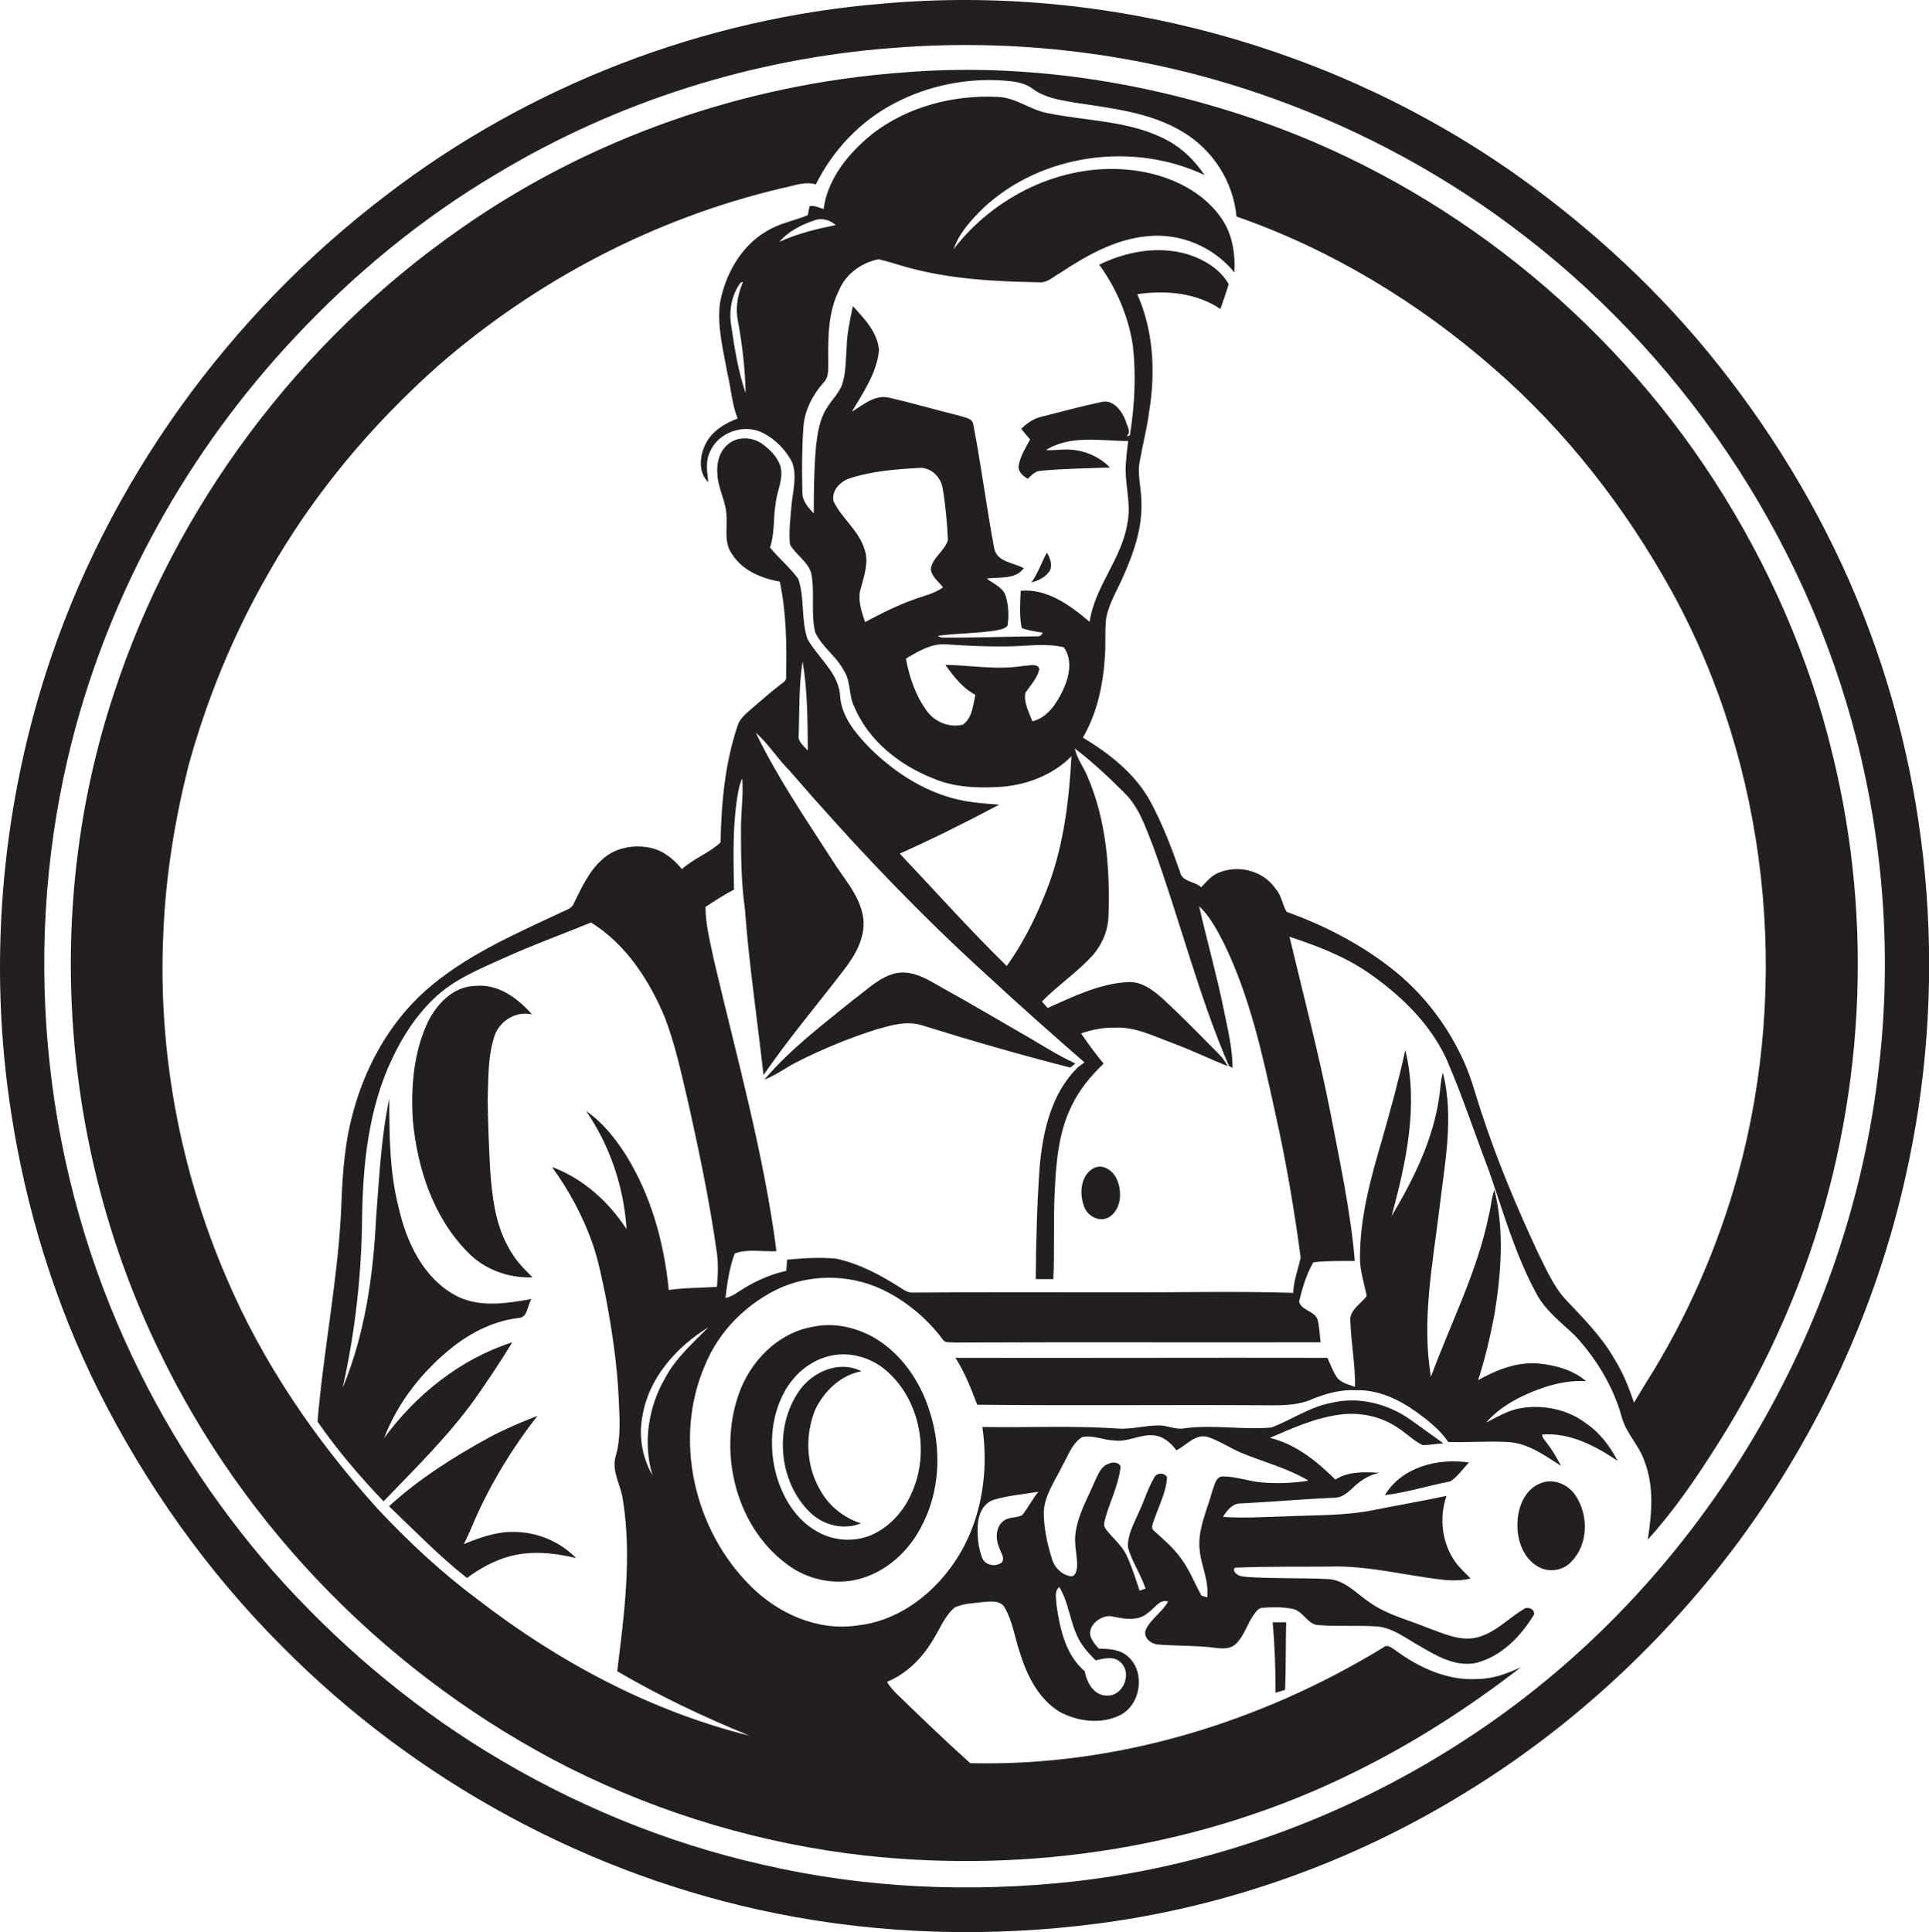 <?xml version="1.0" encoding="utf-8"?>
<!-- Generator: Adobe Illustrator 19.2.0, SVG Export Plug-In . SVG Version: 6.00 Build 0)  -->
<svg version="1.1" id="Layer_1" xmlns="http://www.w3.org/2000/svg" xmlns:xlink="http://www.w3.org/1999/xlink" x="0px" y="0px"
	 viewBox="0 0 744.8 746" enable-background="new 0 0 744.8 746" xml:space="preserve">
<g>
	<path fill="#231F20" d="M719.5,237.5c-13.7-34.9-32.9-67.5-56.2-96.8c-21.9-27.6-48-51.8-76.6-72.3C516,18,427.3-6.3,340.9,1.4
		C271.7,7,204.3,33,149.2,75.3c-61,46.4-107.9,111.3-131.4,184.3C0.3,314.2-4.5,372.9,4.3,429.6C10,466.8,21.2,503.2,38,536.9
		c18.2,36.2,41.9,69.8,70.6,98.5c51.6,52.3,118.9,88.9,191,103.4c40.7,8.2,82.7,9.3,123.8,4c50.4-6.5,99.3-24,142.5-50.7
		c40.9-25,76.7-58.3,105.3-96.7c31-42,53.3-90.4,64.6-141.3C752,382.4,746.4,305.9,719.5,237.5z M725.5,411.7
		C714.3,512.9,657.8,608.3,574,666.2c-47.2,32.7-102.4,53.9-159.5,60.3c-40,4.4-80.8,2.6-120-6.5c-37.7-8.5-73.8-23.5-106.7-43.7
		c-30.6-18.8-58.2-42.4-82-69.2c-23.5-26.8-43-57-57.6-89.5C15.7,445.8,8.3,362.9,27.7,286.5c14.8-58.3,45-112.5,86.2-156.3
		c22.9-24.5,49-46,77.9-63.1c46.3-27.9,99.2-44.6,153.1-48.6c47.4-3.8,95.5,2.1,140.6,17.4c34.9,11.8,68.1,29.1,97.7,51.1
		c65.4,48.5,113.6,119.7,133.7,198.7C727.3,326.6,730.4,369.6,725.5,411.7z"/>
	<path fill="#231F20" d="M661.7,185.3c-41-63.3-103-113-174.2-138.2c-44.4-15.6-92.1-23-139.1-19.1c-60.8,4.5-120.5,25.2-170.4,60.2
		C115.5,131.7,67.5,195.7,43.9,268c-27.2,82.3-20.5,174.9,17.2,252.9c33.2,69.6,90.3,127.2,159,161.9
		c35.7,17.8,74.5,29.3,114.1,33.7c64.2,7,130.7-3.4,188.7-32.2c22.8-11.2,44.3-25,64.4-40.6c-5.3,2.5-10.9,4.6-16.9,4.6
		c-11.3,0.7-22.1-4.2-31.1-10.7c-1.6-1-3.5-3.1-5.3-1.4c-47.7,29.1-103.5,46-159.4,44.6c-9.6-8.6-18.9-17.6-28.1-26.5
		c-1.5-1.5-3-3.1-4-4.9c7.3-3,13.2-8.8,17.3-15.5c2.9-4.4,4.7-9.7,8.8-13.2c3.3-1.6,7.2-1.6,10.8-2.1c2.9-0.2,7-0.9,8.6,2.3
		c3,5.2,3.8,11.4,5.7,17c2.7,8.8,7.1,17.9,15.3,23c6.9,3.8,15.9,5,23.2,1.5c8.3-3.9,10.2-16.8,3.3-22.8c-3-2.7-7.3-3-11.2-3
		c-1-1.1-2-2.1-2.6-3.4c-3.1-4.6,3.1-9.9,7.6-9.1c4.6,1,10.3,2.1,14.1-1.5c2.4-1.5,4.3-5.3,7.6-4.2c-2.3,4.2-6.8,6.7-8.7,11.1
		c-0.9,3,2.3,5.4,5,5.5c7.3,0.6,14.8,0.3,22.1,1.3c2.6,0.3,5.5,0.5,7.6-1.4c3.5-3.2,4.5-8,7.3-11.7c0.8-1.1,1.7-2.4,3.3-2.4
		c3.8-0.3,7.7-0.3,11.4,0.4c4.3,0.8,5.9,6.4,10.4,6.3c7.3,0.6,14.7,0,22,0.5c6.2,0.4,11.1,4.4,16.3,7.3c6.8,4,14.4,8.6,22.6,6.7
		c9.6-2.6,17-10.3,22-18.6c0.4-2.1-2.6-3.3-4.1-2c-6,3.6-11,9.2-18.1,10.9c-6.5,1.5-12.8-1.6-18.7-3.7c-7.5-3.1-15.6-5-22.3-9.7
		c-5.3-3.4-9.9-9.1-16.7-9.2c-10.3-0.5-20.6-0.1-30.9-0.8c-1.5-0.2-3.2-0.2-4.2-1.3c-0.9-0.5-1.4-2.5,0.1-2.3
		c12-0.5,24-0.3,35.9-0.4c14.9-0.5,29.4,3.5,44.1,5.1c3.5,0.4,7,0.3,10.4-0.5c-2-2.1-4.2-4-5.9-6.4c-5.2-7.3-6.3-17.1-3.4-25.5
		c-9.4,2-18.9,3.6-28.3,5.5c-11.1,2.2-22.5,1.9-33.8,2.4c-8.1,0.2-16.1,0.8-24.2,0.2c1.6-2.6,3.8-5.4,7.2-5.2c12-0.6,24-1.7,36-2.2
		c2.5,0,4.6-1.7,6.4-3.3c3-3,6.5-5.5,10.8-6.3c-5.7-0.4-12-0.6-17,2.6c-7.2-7.1-15.3-13.7-25.3-16.1c8.8-3.8,17.7-7.8,27.2-9
		c7.7-1,15.8,0.7,22.2,5.1c3.3,2.1,6.1,5,9.6,6.7c2.7,0,5.3-0.5,8-0.7c-4.4-3.1-8.7-6.3-13.1-9.4c-8.6-5.9-19.5-8.7-29.8-6.3
		c-8.5,1.5-15.6,6.6-23.5,9.6c-11.2,1-22.4-1.2-33.5,0.3c-3.4,0.7-6.7-1.2-10.1-1.1c-5.3,0-10.5,1.6-15.9,1.2
		c-17.3-1.2-34.7-0.3-52.1-0.6c2.8,19-0.9,39.4-12.7,54.9c-8.5,11.3-21,20.1-35.3,21.7c-15.4,2.4-30.9-4.5-41.6-15.3
		c-21.7-21.6-29.8-56.5-17.6-84.9c5.4-13.5,16.5-24.5,29.8-30.4c13.1-5.5,28.6-4.7,41.1,2.1c8.2,4.4,15.4,10.6,21,18.1
		c0.9,1.5,2.9,1,4.4,1.2c47.2-0.2,94.3,0,141.5-0.1c-0.4-3-0.4-6-1.2-8.9c-1.3-3.3-6.3-3.4-7.1-6.8c1.2-5.2,2.8-10.5,5.5-15.2
		c5.3-0.6,10.7-0.5,16-0.5c-1.6-19.1-5.7-37.9-9.3-56.7c-4.5-23-10.5-45.7-15.9-68.5c10.2,3.4,20.4,7.2,29.4,13.2
		c13,8.8,24.9,20.1,31.4,34.5c6,14,10.8,28.5,16.2,42.7c5.5,15.8,10.1,32.2,18.1,47c3.5,6.9,9.8,11.5,15.2,16.7
		c8.1,8.8,14.6,19.4,17.9,31.1c1.6,6.4,6.7,11,8.8,17.2c3.8,9.7,2.9,20.3,1.3,30.4c10-11,18.4-23.3,26.4-35.9
		c13.9-21.8,25.5-45.1,34.3-69.4c22.8-63,26.7-132.6,10.7-197.7C698.6,253.7,682.7,217.8,661.7,185.3z M423,641.1
		c3.2-0.7,7.3-1.9,9.9,1c4.3,4.3,0.6,13-5.6,12.6c-5,0-7.7-5.1-8.5-9.4c-7.4-6.3-9.6-16.5-10.9-25.7c0-2.2-1-5.2,1.1-6.8
		c3.7,6.1,4.1,13.4,7.3,19.7C417.9,635.8,420.5,638.5,423,641.1z M410.1,566.1c2.3-3.9,3.7-8.7,7.7-11.2c4.2-0.9,8.3,1.2,12.5,1.3
		c5.1,0.7,9.8-2.4,14.9-2c3.8,0.2,6.9,2.9,9,5.8c3.9-1.9,7.2-6.4,12-5.2c4.7,1.5,8.8,4.4,13.4,6.3c8.5,3.5,17.6,5.8,25.6,10.6
		c-5.9,1-12,1.2-18,0.7c-5-0.4-9.8-2.3-14.8-2.3c-3-0.2-3.4,3.4-4.3,5.5c-2,7.6-5.8,15-4.9,23c0.6,6.1,3.7,11.9,2.9,18.2
		c-0.5-0.2-1.6-0.5-2.2-0.7c-2.8-5-4.8-10.5-8.4-15c-2.8-3.8-6.4-6.8-9.8-9.9c-1.7-1.2-0.4-3.1,0-4.6c1.8-5.3,4.6-10.5,4.9-16.2
		c-1.1-2.1-4.3-1.7-5.1,0.4c-2.4,4.1-3.7,8.8-5.8,13.1c-1.8,4.3-4.4,8.6-4.2,13.5c1.5,5.6,5,10.5,6.8,16c-0.8,0.3-1.5,0.5-2.3,0.8
		c-1.5-4.5-2.9-9-4.9-13.4c-1.9-4.2-5.7-7-8.3-10.6c-1-1.4-0.2-3.1,0.1-4.5c1.8-6.1,4.7-11.9,5.6-18.2c0.9-2.6-2.4-3.3-4.2-2.4
		c-3.2,0.9-4.3,4.2-5.6,6.9c-2.7,6.4-6.4,12.6-7.4,19.7c-0.7,4.3,0.6,8.6,0.6,13c-0.2,1.6-0.5,4.2-2.7,3.9c-3.5-0.7-6.2-3.5-7.1-6.9
		c-1.8-5.8-3.1-11.8-3.1-17.9C403.3,577.2,407.4,571.8,410.1,566.1z M377.6,588.1c0.3-3.8,2.3-7.8,6.1-9c5.6-1.7,11.5-2.1,17.2-3.1
		c-2.3,2.9-3.9,6.1-6.2,9c-2.1,1.2-4.9,0.6-7,2.1c-3.4,2.3-3.4,7.3-1.8,10.7c0.5,1.7,2.1,3.6,1,5.4c-2.3,2-6.6,1.3-7.7-1.7
		C377.6,597.2,377.2,592.5,377.6,588.1z M256.8,532.1c-6.5,11.2-8.6,25-4.9,37.5c-4-6.9-5.4-15.3-3.8-23.1
		c2.5-14.6,13.1-26.4,25.4-34C267.5,518.6,260.9,524.4,256.8,532.1z M502.2,485.6c-1,4.5-2.7,8.9-2.9,13.6
		c-22.6-0.7-45.3-0.1-67.9-0.2c-26.3,0-52.6-0.1-79,0.1c-1.8,0.1-3.2-0.9-4.6-1.8c-7.7-4.9-16-9.4-25-11.3
		c-6.3-0.6-12.6-0.2-18.9,0.4c-0.1,1.4-0.2,2.8-0.3,4.3c-6.8,1.5-13.1,4.5-18.8,8.3c-1.4,1-3,1.8-4.7,2.2c0.7-5.8,1.5-11.7,3.6-17.2
		c5-1.9,10.8-0.6,16.1-0.9c-4.9-38-15.4-75-24.1-112.2c-1.4-6.8-3.3-13.7-3.3-20.7c3.6-2.4,7.2-4.7,11-6.7
		c-0.2-11.9-0.6-23.9,1.3-35.8c0.4-2.4,0.8-4.9,1.9-7.1c0.5,6.7-0.6,13.4-0.5,20.1c0,10.1,0.1,20.1,1.5,30.1
		c1.6,21.5,4.8,42.8,7.2,64.3c9.7-14.1,20.8-27.2,31.2-40.8c4.5-5.8,8.5-13,7.2-20.6c-1.5-8.4-7.7-14.8-12-21.8
		c-10.3-16-21.1-31.8-29.4-49c4.9,4.3,8.3,9.9,12.9,14.5c24.2,28,49.7,55,77.1,79.8c12.1,11.2,24.5,22.2,36.9,33
		c-0.8,0.6-1.6,1.2-2.4,1.8c-10.4,10-13.7,25-14.9,38.8c-1,14.3-1.4,28.7-1.5,43.1c2.2,0,4.5,0,6.8,0c0.5-11,0-22.1,0.5-33.1
		c0.5-11.4,1.4-23.3,6.5-33.7c3-6.3,7.4-11.6,12.4-16.4c-3.1-3.8-6-7.7-8.7-11.7c4.2-1.4,8.6-2.3,13.1-2.2c7.8-0.4,15,3.3,22.1,5.9
		c7.3,2.7,14.3,6.1,21.5,9c-1-1.6-1.9-3.1-3.2-4.4c-7.3-7.4-14.5-14.8-22.1-21.8c-3.7-3.3-8.1-6.6-13.3-6.3c-11,0.6-21.1,5.6-31,10
		c-0.8-0.8-1.5-1.7-2.2-2.5c6.2-6.3,13.5-11.2,19.5-17.7c3.7-4.2,6-9.6,6.2-15.3c0.6-18.1-0.8-36.8-8-53.6c-1.5-3.8-4.2-7.1-5-11.1
		c6.8,5.2,13.1,11.1,19.2,17.2c5.7,5.6,8.2,13.5,11.1,20.8c10.2,28,17.4,57.2,29.2,84.6l1.4,0.7c0-7.6-1.9-15-3.4-22.5
		c-2.7-13.4-6.5-26.5-9.5-39.9c4.1,3.9,6.8,9,9.4,14c10.2,20.8,15.1,43.5,20,65.9C496.5,448.1,499.7,466.8,502.2,485.6z
		 M308.4,283.6c0.3-9.4,0-18.9,1.5-28.2c1.9,11.3,1.9,22.9,2,34.4C310.3,288,307.9,286.3,308.4,283.6z M670.9,454
		c-7.8,27.9-19.5,54.7-34.9,79.2c-1.7,2.8-3.4,5.5-5.1,8.4c-2-5.9-4.3-11.7-7.6-16.9c-4.8-8.5-11.8-15.5-18.4-22.5
		c-5-5.2-7.8-12-11-18.3c-8.3-17.8-15.9-35.9-22-54.6c-2.1-6.3-3.7-12.7-6.4-18.8c-6.4-14.5-16.3-27.4-28.8-37
		c-12-9.3-25.7-16.3-39.9-21.4c-1.7-2.7-1.9-6.3-4.2-8.8c-4.6-7-14.4-9.6-22.1-6.3c-2.8,1.1-4.7,3.5-6.7,5.6c-2.5-2.4-7.5-2-8.2-6
		c-3.3-9.4-6.9-18.8-11.7-27.6c-5.9-10.5-15.7-18.1-25.8-24.2c5.5-9.4,7.8-20.3,8.5-31.1c0.4-5-0.1-10.1,0.5-15
		c1.1-5.9,4.4-11,6.7-16.4c4-9,7.3-18.6,6.9-28.5c0-5.3-1.7-10.6-0.6-15.9c1.1-6.3,2.8-12.6,3.6-19c2.5-15.1,1.7-31.2-4.6-45.3
		c11-1.6,22.7-0.6,32.1,5.7c1.1-3.2,2.3-6.4,3.2-9.6c-3.3-5.8-9.5-9.5-15.8-11.5c-11.4-3.4-23.7-1.1-34.2,4c6.7,9.2,11.3,20,13,31.2
		c1.3,11.4,0.7,23-1.1,34.4c-0.2,0.6-0.8,0.6-1.3,0.6c2-1.6,0-4.1-0.4-6c-1.5-3.8-4.9-8.5-9.6-7.1c-7.7,1.6-15.2,3.7-22.8,5.6
		c-3.1,0.7-5.7,2.5-7.9,4.7c1.1,1.4,2.3,2.7,3.4,4.1c-1.7,3.3-3.8,6.4-4.4,10.2c-0.3,2.3,1.8,3.9,3.5,5c1.4-1.3,2.8-3,4.9-3.1
		c8.9-0.9,17.9-0.9,26.8-1.3c-3.5-3.7-8.4-6-13.4-6.7c-3.8-0.6-7.5,0.2-11.3,0c9.6-6,21.2-3.5,31.8-3.5c-0.4,2.9-0.7,5.8-0.9,8.7
		c-0.6,7.7,2.2,15.3,0.6,23c-2.1,13.7-12.6,24.4-14.6,38.1c-7.4-6.3-16.3-12.9-26.6-12c-0.2,4.8-0.6,9.7,0.4,14.4
		c2.6,1,5.4,1.3,8.1,1.8c-0.5,1.1-1.3,1.5-2.4,1.4c-12,0.1-24.1,0.6-36.1,0.5c-0.8,0-1.5-0.3-2-0.7c7.3-1,14.8-0.9,22.1-2
		c1.7-0.4,3.6-0.5,4.8-1.9c0.6-3.7,0.4-7.6-0.6-11.2c-1-3.6-4.7-4.9-7.4-7c4.8-0.7,11,0.5,14.3-4c-3.9-2.2-10.2-2.3-11.4-7.5
		c-3-15.9-5-32-8.1-47.9c-0.3-2.6-3.3-2.7-5.1-3.4c-9.3-2.3-18.4-5-27.7-7.1c-5.4-1.1-9.8,2.9-14.1,5.5c4.4-7.5,9.7-15,10.5-23.9
		c-0.6-6.8-5.7-12.1-10.1-16.9c-1.1,5.3-2.3,10.6-2.4,16c-0.4,4.9-0.2,10-1.9,14.7c-1.3,3.1-3.8,5.5-5.6,8.4
		c-3.1,4.7-3.8,10.3-4.4,15.8c-0.7,8.3-0.8,16.7-0.8,25.1c-2.2-2.2-4.5-4.9-4.4-8.2c-0.2-8.3-0.2-16.7,0.4-25
		c0.4-6.4,3.5-12.4,7.7-17.2c2.4-2.3,1.8-5.8,1.9-8.8c-0.1-9.1,0-18.7,4.2-27c2.6-6.3,8.7-10.6,15.2-11.9c3.7,0.8,7.3,2.1,11,3.1
		c16.6,4.6,33.9,5.5,51,5.8c3.2,0.3,5.5-2.2,8.1-3.6c10.3-6.8,21.4-13.1,33.8-14.2c12.6-1.3,25.5,4.1,33.5,14
		c0.4-7.4-0.8-15.1-5.2-21.2c-8.2-11.6-22.5-17.3-36.2-18.5c-25.7-2.3-51.4,10.4-67,30.7c2.2-6.4,7-11.5,11.7-16.1
		c22.5-20.8,57.7-25.5,85.2-12.5c-3.6-5.3-8.3-10.1-14-13.2c-14.3-7.9-31-7.5-46.5-10.7c-6.8-1.2-12.4-6.1-19.5-6.3
		c-16.9-0.8-34.4,3.7-47.9,14c-9.2,7.3-17.6,17.3-19.2,29.3c-1.8-0.5-3.6-1.5-5.4-1.1c-0.3,1.2-0.5,2.3-0.7,3.5
		c-5.2,2.1-10.9,3.1-15.8,6.1c-10,5.8-16,16.6-18.1,27.7c-1.2,9.3,1.3,18.4,2.9,27.5c1.4,5.7,1.7,11.7,3.9,17.2
		c-5,1.9-10,4.9-12.4,9.9c-2.3,4.5-2.9,11,1.1,14.7c-0.5-4-1.2-8.2,0.7-11.9c3.2-7.4,13-10.8,20.2-7.2c4.9,2.4,9,6.6,11.5,11.5
		c1.9,5.4,0.2,11.1-0.3,16.6c-0.4,5-1.1,10-0.6,15c2.2,4,6.8,6.5,8.2,11c1.5,7.5-0.2,15.3,1.5,22.8c2.5,5.7,8.2,9.3,11.1,14.9
		c2.8,4.2,1.8,9.5,4,13.9c5.6,13.4,17.8,22.9,31.1,28c7.7,3.2,16.2,3.5,24.4,3.1c10.4-0.5,21-4.4,28.4-11.9
		c-0.9,16.6-2.9,33.4-8.6,49.1c-4.2,11.3-9.4,22.1-16.4,31.9c-14.3-14-27.6-28.9-41.3-43.4c13-5.8,25.8-12.2,38.4-18.9
		c-6.9-0.5-13.8-1-20.4-3.2c-11-3.5-20.9-10.2-29.1-18.2c-5.4-5.5-11.1-12-11.9-20c-0.2-9.2-8.4-15.1-12.6-22.5
		c-2.6-7.5-1-15.8-3.6-23.3c-3.2-4.4-7.5-7.9-10.9-12.1c1.9-5.5,1.2-11.5,2.2-17.1c0.5-4.9,3.3-9.7,1.7-14.7c-1.3-3.4-4-6.1-6.9-8.2
		c-3.9-2.8-9.9-3-13.5,0.4c-3.2,2.8-4.2,7.3-3.8,11.4c0.2,5.5,3.4,10.5,3.5,16c0.3,4.9-1,10.4,2.1,14.7c4,6.4,11.4,9.4,18.5,10.7
		c2.5,12.1,2.7,24.4,2.4,36.7c0.3,1.5-1.1,2.2-2.1,3c-4,3-7.7,6.4-11.5,9.6c-2,1.8-4.3,3.6-5.1,6.3c-4.9,14.5-6.3,29.9-6.6,45.1
		c-4.4,4.1-10.4,6.2-14.9,10.3c-3.1-3.8-7.1-7.1-12-8.2c-6.4-1.4-13.6-0.2-18.6,4.3c-5.2,4.5-8.1,10.9-11.1,17
		c-0.9,2.5-3.9,2.9-6,4.1c-17.9,8.4-36.4,16.5-51.3,29.7c-14.6,13-24.1,30.9-28.7,49.8c-3,12.1-3.5,24.7-4,37.1
		c-1.5,26.6-6.8,52.9-9,79.5c7.6,11,16.3,21.2,25.5,30.8c12.2-12.7,24.8-25,35.1-39.3c5.1-7.2,10-14.6,14.6-22.1
		c-20,6.4-37.2,20.2-49.5,37c5.3-13.9,14.9-26,26.5-35.2c7.4-5.8,16.1-10.1,25.5-11.2c3.5-0.2,3.3-5,4.9-7.3
		c-9.8,1.7-20.6,3.5-29.7-1.6c-12.3-6.9-18.6-20.6-21.6-33.8c-3.5-13.7-3.6-28-3.6-42c-3.2,15.2-3.9,30.8-5.1,46.2
		c-1.1,22.3-4.3,44.8-12.9,65.5c4.8-21.5,7.3-43.5,7.5-65.5c0.3-21,2.5-42.6,11.7-61.8c4-8.5,9.2-16.5,16-23
		c7.6-7.4,17.6-11.4,27.1-15.7c11-5,22.4-9.1,33.6-13.7c13.5,8.4,22.5,22.3,28.5,36.7c3.9,10.2,6.2,20.9,8.7,31.5
		c4.4,19.5,8.5,39.1,11.3,58.8c0.7,4.5,0.5,9.1,0.1,13.7c-6.2,0.4-12.4,0.3-18.6,1.2c-1.8-18.3-6.8-36.5-16.6-52.2
		c-4.1-6.4-9-12.6-15.3-16.9c9.2,13.4,14.6,29.4,15.6,45.6c-6.9-10.6-16.8-19.6-28.8-24c6.5,8.9,11.8,18.7,15.5,29.1
		c2.4,6.7,3.7,13.7,5.2,20.7c2.5,13.2,4.5,26.5,5.1,39.9c0.3,7.3,0.9,14.9-1.2,22c-1.7,5.9,2.1,11.2,2.8,16.9
		c3.5,21.9,0.5,44.2-2.2,66.1c16.4,9.6,33.5,17.7,51.1,24.9c-38.3-9.5-73.9-28.6-105.1-52.7c-13.8-10.3-26.5-22.1-38.3-34.7
		c-24-26.5-44.6-56.5-58.6-89.5c-18.1-42-26.6-88.2-24.3-133.9c0.9-21.4,4.4-42.7,9.6-63.5c7.1-25.9,17.4-51,30.8-74.3
		c17.1-30.3,39.7-57.3,65.7-80.4c38-33.1,83.9-57.1,133-68.6c4.2-0.8,8.5-2.7,12.8-1.4c6.6-13.3,17.3-24.6,30.5-31.4
		c12.8-6.7,27.5-9.7,41.9-8.7c3.9,0.3,8,0.7,11.2,3.1c4.5,3.4,10.3,4.4,15.7,5.3c14.4,2.3,29.7,3.7,42.5,11.5
		c11.5,6.9,19.4,19.2,20.6,32.6c36.5,12.7,70.1,33.1,99.2,58.5c28,24.3,51,53.9,68.9,86.3C682.6,296,691.6,379,670.9,454z
		 M395.2,257.1c-10,1.7-20.1-0.2-30.2-0.4c3.2,4.5,6.7,9,11.6,11.6c-0.9,4-1.2,8.9-4.8,11.5c-5,1.3-10.7-0.9-13.8-5.1
		c-4.4-5.9-6.9-13.1-8.2-20.4c4.7-2.8,9.8-5.9,15.4-5.5c7.7,0.5,15.3,0.9,23,0.8c7.5,0,15.2-1.4,22.5,0.3c3.6,4.8,2.1,11.6-0.3,16.6
		c-2.4,5.1-6,10.7-11.8,12c-1.3-3.5-3.4-7.1-2.7-11c2-2.9,4.6-5.6,5.4-9.1C400.8,255.9,397.2,257.1,395.2,257.1z M333.8,212.1
		c-2.2-7.3-8.8-11.9-12-18.6c-0.8-4.2,2.8-7.8,6.6-8.9c8.4-2.7,17.3-3.4,26.1-3.9c4.7-0.6,8.9,3.5,9.5,8c1.1,6.5,1.7,13.2,2,19.8
		c-1.2,4.2-5.9,6.7-6.6,11.1c0.2,3,3,4.9,4.7,7.2c-3.4,2.5-7.7,3.3-11.6,4.8c-6.4,2.3-12.5,5.4-18.5,8.6c-1.4-4.3-3.1-9-1.5-13.5
		C333.8,221.9,335.5,216.9,333.8,212.1z M300.9,93.4c3.5-4.1,8.5-6.6,13.5-8.3c2.9-1.1,6-0.2,8.3,1.8
		C315.3,88.4,307.8,90.2,300.9,93.4z M284.7,122.7c1.8,9.6,3,19.3,3.2,29.1c-2.9-8.5-4.3-17.4-5.6-26.3c-0.9-5.7,0.2-11.6,3.6-16.3
		c0.3-0.1,0.8-0.3,1-0.4C285.1,113.1,284,117.9,284.7,122.7z"/>
	<path fill="#231F20" d="M405.3,220.4c1.2-2.3,0.1-5-1.1-7c-2.1,3.8-3.4,8-6,11.5C400.9,224.2,403.7,222.9,405.3,220.4z"/>
	<path fill="#231F20" d="M415.2,410.6c-7.4-3.3-14.1-7.9-21.1-11.8c-9.9-5.7-19.8-11.6-29.8-17.1c-5.5-3.1-11.3-7.1-18-6
		c-6.5,1.3-11.3,6.3-16.5,10.1c-12.1,9.8-24.6,19.2-34.7,31.1c4.6-1.8,8.5-4.8,12.9-7c9.7-4.9,19.9-9.1,30.3-12.4
		c5.7-1.6,11.8-3.5,17.7-1.6c18.9,5.9,38,11.4,57.2,16.3C413.9,411.8,414.5,411.2,415.2,410.6z"/>
	<path fill="#231F20" d="M196.3,481.6c-5-8.8-6.2-19.1-7-29.1c-0.5-9.3-0.9-18.6-1-27.9c0.3-8.2,0-16.6,2.6-24.5
		c1.9-5.9,8.4-9.9,14.5-8.4c-5.5-6.3-13.2-12-22.1-11c-8.2,0.2-14.5,6.8-18,13.7c-5.6,11.8-6.7,25.2-5.9,38.1
		c1.7,18.4,7.8,37.4,21,50.8c6.4,6.8,15.8,10.3,25.2,9.9C202.1,489.8,198.6,486.1,196.3,481.6z"/>
	<path fill="#231F20" d="M612.4,549.6c-7.1-5.4-16.4-7.3-25.1-5.9c-4.9,0.8-9.2,3.4-13.5,5.6c3.8-4.4,8.8-7.7,14-10.2
		c7.7-3.6,16-6.3,24.6-5.8c-5-4.3-11.6-6.1-18.1-6.8c-8.4-0.8-16.4,2.4-23.6,6.4c2.7-8.3,4.7-16.8,6.3-25.3
		c2.6-15.9,3.9-32.4,0-48.2c-1.2,3.2-1.3,6.7-2.2,10c-4.4,21.7-14.7,41.5-22.3,62.2c-3.7-21.7,0.7-43.6,3.3-65.2
		c2-17.2,5.7-35,1.3-52.2c-0.9,3-0.9,6.2-1.4,9.2c-2.3,16.6-9.9,31.9-18.4,46.2c5.6-20.7,10.5-42.8,5.3-64.1
		c-2.5,11.4-5.6,22.7-8.8,33.9c-4.4,15-8.7,30.3-8.7,46c-0.1,5.1,1.6,10,2.6,15c-2.3,3.2-7,5.6-6.3,10.1c0.3,8.3,1.9,16.6,1.8,25
		c-2.5-0.9-5.5-1.5-7.1-3.8c-1.5-2.3-2.4-4.9-3.6-7.4c-47.9-0.1-95.7,0.1-143.6,0c3.6,5.6,6,11.8,8.4,18.1
		c36.3,0.4,72.7,0,109.1,0.2c6.7,0,13.7,0.5,20.1-2.3c5.4-2.2,11.1-3.8,16.9-3.5c8.6-0.3,16.6,3.5,23.5,8.4
		c4.5,3.3,9.1,6.9,12.3,11.6c7.7,0.2,15.5-0.4,23.2,0c7.7,0.5,14,5.2,20.3,9.2c-1.6-3.1-3.4-6.2-5.6-9c-0.6-1-1.8-1.8-1.6-3.1
		c10.7-0.8,20.5,4.4,29.1,10.2C621.6,558.4,617.7,553.2,612.4,549.6z"/>
	<path fill="#231F20" d="M422.6,450.9c-5.3,2.5-5.9,9.6-4.2,14.5c1.1,3.9,5.7,6.7,9.6,4.7c4.7-2.7,5.3-9.2,3.6-13.8
		C430.5,452.8,426.6,449.2,422.6,450.9z"/>
	<path fill="#231F20" d="M336.8,516.1c-6.9-3.7-15.1-5.5-22.9-3.8c-13.6,2.3-24.3,13.4-28.7,26.1c-8.2,23.5-0.6,52.8,20.5,66.9
		c7.8,5.1,17.7,6.8,26.7,4.2c10.1-2.9,18.3-10.5,23.1-19.6c7.5-13.7,8.2-30.4,3.4-45.1C355.2,533,347.6,522.1,336.8,516.1z
		 M351.5,577.6c-3.1,6.5-8.3,12.1-15,15.1c-6.9,2.9-15.2,2.3-21.6-1.7c-7.7-4.5-12.5-12.6-15-20.9c-3.1-10.8-2.4-23,3.1-32.9
		c3.5-6.3,9.4-11.5,16.5-13.4c7.9-2.3,16.8,0.2,22.9,5.6C355.7,541.1,359.2,561.9,351.5,577.6z"/>
	<path fill="#231F20" d="M332.6,529.5c-8.5-4.4-18.8,0.1-24,7.5c-9.8,14-8.1,35.1,4.2,47c5.2,5,12.9,6.9,19.6,4.2
		c-6.4-2.1-12-6.4-15.4-12.3c-5.8-9.5-6.4-21.7-2.1-31.9C318.4,537,324.7,530.9,332.6,529.5z"/>
	<path fill="#231F20" d="M195.8,601.2c8.7-2.6,17.9-1.7,26.6,0.4c-6.2-6.4-15.1-10.1-24.1-10.1c-6.7-0.1-13.1,2.2-19.2,4.7
		c0.9-1.8,1.7-3.5,2.5-5.3c6.5-15.9,15.4-30.7,25.9-44.2c-6.2,2.4-12.3,5-18.2,8.1c-13.9,7.6-27.4,16.1-39.1,26.8
		c9.9,9.4,19.4,19.3,30.1,27.7C185,605.8,190.2,602.9,195.8,601.2z"/>
	<path fill="#231F20" d="M534.7,577.3c8.6-1,16.8-3.7,25.3-5.3c2.9-1.9,4.8-4.9,7.2-7.3C555.2,562.9,541.3,566.4,534.7,577.3z"/>
	<path fill="#231F20" d="M594.6,572.8c-6.1,2.5-8.7,9.6-8.7,15.7c-0.2,6.3,2.3,13.3,8.1,16.5c4.1,2.3,9.6,1.5,12.8-2.1
		c6.5-6.7,6.6-17.9,1.5-25.5C605.5,573.1,599.5,570.6,594.6,572.8z"/>
	<path fill="#231F20" d="M492.5,653.6c1.2-0.4,2.5-0.7,3.7-1.1c0.3-8.7,0.2-17.4,0.4-26.1c-1.8,0-3.5,0-5.2,0
		C492.2,635.5,492.5,644.6,492.5,653.6z"/>
</g>
</svg>
